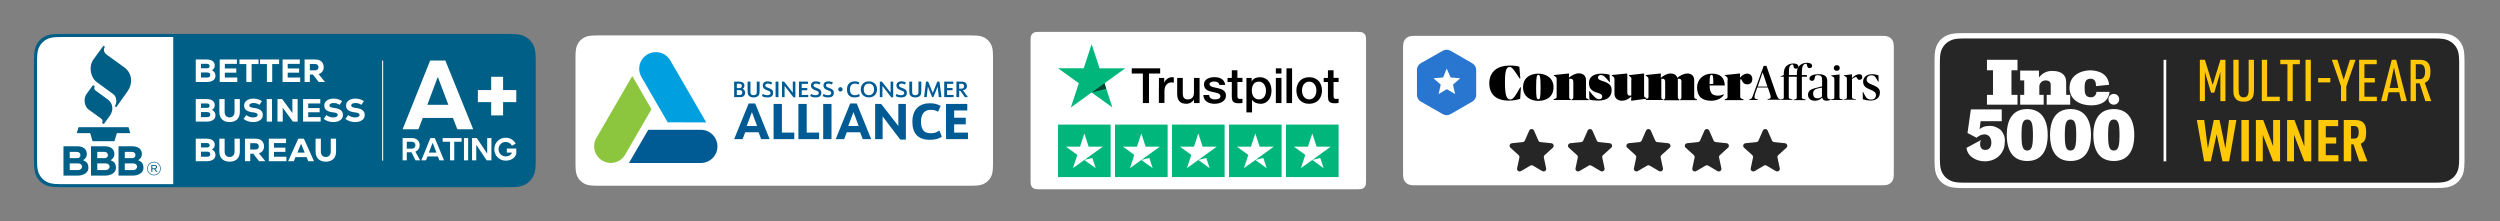 <?xml version="1.0" encoding="UTF-8"?>
<svg width="1040px" height="92px" viewBox="0 0 1040 92" version="1.1" xmlns="http://www.w3.org/2000/svg" xmlns:xlink="http://www.w3.org/1999/xlink">
    <rect x="0" y="0" width="1040" height="92" fill="#808080" stroke="none"/>
    <title>AHG_TrustLogos_Unbounce_Desktop_2024r1</title>
    <g id="AHG_TrustLogos_Unbounce_Desktop_2024r1" stroke="none" stroke-width="1" fill="none" fill-rule="evenodd">
        <g id="Better-Business-Bureau-(Color-Alt)-2024" transform="translate(14.13, 14.125)">
            <path d="M10.897,-2.93488087e-16 L197.843,-8.07388919e-15 C201.632,4.69116213e-15 203.006,0.395 204.392,1.135 C205.777,1.876 206.864,2.963 207.605,4.348 C208.345,5.734 208.74,7.108 208.74,10.897 L208.74,52.853 C208.74,56.642 208.345,58.016 207.605,59.402 C206.864,60.787 205.777,61.874 204.392,62.615 C203.006,63.355 201.632,63.75 197.843,63.75 L10.897,63.75 C7.108,63.75 5.734,63.355 4.348,62.615 C2.963,61.874 1.876,60.787 1.135,59.402 C0.395,58.016 3.63797619e-15,56.642 3.40596964e-15,52.853 L3.84620177e-15,10.897 C3.38218865e-15,7.108 0.395,5.734 1.135,4.348 C1.876,2.963 2.963,1.876 4.348,1.135 C5.734,0.395 7.108,1.7052503e-16 10.897,-2.93488087e-16 Z" id="Background" fill="#005F86"></path>
            <path d="M57.936,1.275 L57.936,62.475 L11.085,62.475 C7.675,62.475 6.438,62.12 5.192,61.453 C3.945,60.786 2.967,59.808 2.3,58.561 C1.633,57.315 1.278,56.078 1.278,52.668 L1.278,11.082 C1.278,7.672 1.633,6.435 2.3,5.189 C2.967,3.942 3.945,2.964 5.192,2.297 C6.438,1.63 7.675,1.275 11.085,1.275 L57.936,1.275 Z M18.042,46.722 L12.275,46.722 L12.275,58.938 L17.993,58.938 C20.434,58.938 23.019,57.876 22.601,55.078 C22.353,53.475 21.717,53.097 20.422,52.522 C21.4,51.95 21.999,51.111 21.999,49.961 C21.999,47.66 20.108,46.722 18.042,46.722 Z M29.493,46.722 L23.725,46.722 L23.725,58.938 L29.443,58.938 C31.881,58.938 34.469,57.876 34.051,55.078 C33.803,53.475 33.167,53.097 31.873,52.522 C32.85,51.95 33.45,51.111 33.45,49.961 C33.45,47.66 31.558,46.722 29.493,46.722 Z M40.943,46.722 L35.175,46.722 L35.175,58.938 L40.893,58.938 C43.331,58.938 45.919,57.876 45.499,55.08 C45.25,53.477 44.614,53.099 43.319,52.524 C44.298,51.952 44.901,51.113 44.901,49.961 C44.901,47.66 43.008,46.722 40.943,46.722 Z M49.917,53.175 C48.367,53.175 47.091,54.447 47.091,55.991 L47.094,56.13 C47.159,57.619 48.408,58.823 49.917,58.823 C51.469,58.823 52.745,57.552 52.745,56.007 L52.742,55.869 C52.677,54.38 51.427,53.175 49.917,53.175 Z M49.917,53.432 C51.325,53.432 52.483,54.583 52.488,55.984 L52.485,56.12 C52.425,57.473 51.289,58.566 49.917,58.566 C48.511,58.566 47.353,57.416 47.348,56.015 L47.351,55.878 C47.411,54.526 48.546,53.432 49.917,53.432 Z M50.11,54.474 L48.809,54.474 L48.814,57.361 L49.244,57.361 L49.244,56.272 L49.986,56.272 L50.821,57.361 L51.353,57.361 L50.454,56.202 C50.891,56.1 51.204,55.821 51.204,55.354 L51.201,55.26 C51.185,55.077 51.103,54.906 50.97,54.779 C50.735,54.569 50.425,54.46 50.11,54.474 Z M18.226,53.844 C20.685,53.844 20.533,56.63 18.226,56.63 L14.878,56.63 L14.878,53.844 Z M41.126,53.844 C43.583,53.844 43.433,56.63 41.126,56.63 L37.785,56.63 L37.785,53.844 Z M29.676,53.844 C32.133,53.844 31.983,56.63 29.679,56.628 L26.335,56.628 L26.335,53.844 Z M50.09,54.859 C50.503,54.859 50.753,55.053 50.753,55.356 L50.749,55.436 C50.715,55.728 50.445,55.891 50.066,55.891 L49.238,55.886 L49.238,54.859 Z M17.88,49.059 C19.752,49.059 19.819,51.665 17.997,51.665 L14.878,51.665 L14.878,49.059 Z M40.781,49.057 C42.653,49.057 42.72,51.662 40.898,51.662 L37.785,51.662 L37.796,49.057 Z M29.334,49.054 C31.205,49.054 31.272,51.66 29.45,51.66 L26.335,51.66 L26.338,49.054 Z M39.332,38.779 L18.537,38.779 L17.806,41.257 L23.382,41.257 L24.377,44.624 L33.49,44.624 L34.484,41.257 L40.062,41.257 L39.332,38.779 Z M24.56,21.289 L21.858,25.004 C20.503,26.863 20.923,30.156 22.773,31.486 L27.785,35.09 C28.644,35.709 28.711,36.328 28.304,36.974 L29.032,37.514 L31.571,34.013 C33.139,31.848 33.003,28.903 30.676,27.218 L25.619,23.547 C25.015,23.106 24.95,22.494 25.286,21.814 L24.558,21.296 Z M28.896,4.894 L24.687,10.692 C22.713,13.411 23.432,18.047 26.129,20.027 L33.047,25.088 C34.449,26.113 34.633,28.726 33.612,30.063 L34.199,30.501 L38.971,23.814 C41.114,20.811 40.99,16.372 37.624,13.938 L30.223,8.582 C29.187,7.839 28.669,6.558 29.532,5.343 L28.896,4.894 Z" id="Glyph" fill="#FFFFFF"></path>
            <path d="M144.84,11.05 L145.266,11.05 L145.266,52.7 L144.84,52.7 L144.84,11.05 Z M153.36,39.64 L164.826,11.05 L171.128,11.05 L182.716,39.64 L176.129,39.64 L174.299,34.943 L161.736,34.943 L159.947,39.64 L153.36,39.64 Z M163.647,29.47 L172.388,29.47 L168.038,17.953 L167.956,17.953 L163.647,29.47 Z M190.197,33.881 L190.197,28.368 L184.667,28.368 L184.667,23.344 L190.197,23.344 L190.197,17.83 L195.157,17.83 L195.157,23.344 L200.646,23.344 L200.646,28.368 L195.157,28.368 L195.157,33.881 L190.197,33.881 Z M160.631,52.568 L158.714,52.568 L157.036,49.206 L155.091,49.206 L155.091,52.568 L153.36,52.568 L153.36,43.302 L157.315,43.302 C158.185,43.302 158.924,43.569 159.533,44.103 C160.141,44.637 160.445,45.354 160.445,46.254 C160.445,46.898 160.283,47.454 159.959,47.922 C159.635,48.389 159.202,48.734 158.66,48.954 L160.631,52.568 Z M155.091,44.838 L155.091,47.723 L157.142,47.723 C157.604,47.723 157.977,47.591 158.261,47.326 C158.545,47.061 158.687,46.713 158.687,46.28 C158.687,45.848 158.545,45.499 158.261,45.235 C157.977,44.97 157.604,44.838 157.142,44.838 L155.091,44.838 Z M166.754,43.302 L170.589,52.568 L168.658,52.568 L168.019,50.953 L163.704,50.953 L163.065,52.568 L161.147,52.568 L164.916,43.302 L166.754,43.302 Z M177.91,43.302 L177.91,44.838 L174.834,44.838 L174.834,52.568 L173.089,52.568 L173.089,44.838 L170.013,44.838 L170.013,43.302 L177.91,43.302 Z M165.862,45.301 L165.835,45.301 L164.263,49.364 L167.446,49.364 L165.862,45.301 Z M178.879,52.568 L178.879,43.302 L180.624,43.302 L180.624,52.568 L178.879,52.568 Z M182.245,52.568 L182.245,43.302 L184.216,43.302 L188.544,49.788 L188.544,43.302 L190.302,43.302 L190.302,52.568 L188.318,52.568 L183.99,46.095 L183.99,52.568 L182.245,52.568 Z M196.704,47.657 L200.646,47.657 L200.646,49.841 C200.371,50.759 199.836,51.465 199.041,51.959 C198.247,52.453 197.312,52.7 196.238,52.7 C194.906,52.7 193.783,52.237 192.869,51.31 C191.954,50.384 191.497,49.259 191.497,47.935 C191.497,46.611 191.954,45.486 192.869,44.56 C193.783,43.633 194.906,43.17 196.238,43.17 C197.161,43.17 197.985,43.391 198.708,43.832 C199.432,44.273 199.993,44.877 200.393,45.645 L198.835,46.479 C198.577,46.002 198.224,45.625 197.776,45.347 C197.328,45.069 196.815,44.93 196.238,44.93 C195.403,44.93 194.7,45.224 194.127,45.811 C193.555,46.397 193.268,47.105 193.268,47.935 C193.268,48.764 193.555,49.473 194.127,50.059 C194.7,50.646 195.403,50.94 196.238,50.94 C197.516,50.94 198.378,50.45 198.822,49.47 L198.822,49.351 L196.704,49.351 L196.704,47.657 Z M74.014,15.086 C74.47,15.282 74.832,15.583 75.101,15.988 C75.369,16.393 75.503,16.85 75.503,17.357 C75.503,18.177 75.188,18.818 74.557,19.281 C73.927,19.744 73.057,19.975 71.949,19.975 L67.308,19.975 L67.308,10.625 L71.949,10.625 C72.959,10.625 73.755,10.848 74.336,11.293 C74.917,11.738 75.208,12.344 75.208,13.11 C75.208,13.564 75.103,13.962 74.893,14.305 C74.683,14.648 74.39,14.908 74.014,15.086 Z M69.467,12.428 L69.467,14.285 L71.989,14.285 C72.338,14.285 72.606,14.205 72.794,14.045 C72.981,13.884 73.075,13.657 73.075,13.363 C73.075,13.069 72.979,12.84 72.787,12.675 C72.595,12.511 72.329,12.428 71.989,12.428 L69.467,12.428 Z M72.096,18.132 C72.49,18.132 72.796,18.039 73.015,17.852 C73.234,17.665 73.344,17.406 73.344,17.077 C73.344,16.738 73.234,16.478 73.015,16.295 C72.796,16.113 72.49,16.022 72.096,16.022 L69.467,16.022 L69.467,18.132 L72.096,18.132 Z M79.402,18.132 L84.579,18.132 L84.579,19.975 L77.269,19.975 L77.269,10.625 L84.431,10.625 L84.431,12.455 L79.402,12.455 L79.402,14.352 L84.163,14.352 L84.163,16.115 L79.402,16.115 L79.402,18.132 Z M93.413,10.625 L93.413,12.535 L90.543,12.535 L90.543,19.975 L88.343,19.975 L88.343,12.535 L85.486,12.535 L85.486,10.625 L93.413,10.625 Z M101.979,10.625 L101.979,12.535 L99.109,12.535 L99.109,19.975 L96.909,19.975 L96.909,12.535 L94.052,12.535 L94.052,10.625 L101.979,10.625 Z M105.556,18.132 L110.733,18.132 L110.733,19.975 L103.423,19.975 L103.423,10.625 L110.585,10.625 L110.585,12.455 L105.556,12.455 L105.556,14.352 L110.317,14.352 L110.317,16.115 L105.556,16.115 L105.556,18.132 Z M116.053,16.89 L114.779,16.89 L114.779,19.975 L112.579,19.975 L112.579,10.625 L117.153,10.625 C117.833,10.625 118.427,10.756 118.937,11.019 C119.447,11.282 119.84,11.654 120.117,12.134 C120.394,12.615 120.533,13.167 120.533,13.791 C120.533,14.503 120.347,15.113 119.976,15.621 C119.605,16.128 119.08,16.489 118.4,16.703 L121.056,19.975 L118.441,19.975 L116.053,16.89 Z M118.36,13.818 C118.36,13.399 118.233,13.074 117.978,12.842 C117.723,12.611 117.363,12.495 116.898,12.495 L114.766,12.495 L114.766,15.127 L116.898,15.127 C117.372,15.127 117.734,15.013 117.985,14.786 C118.235,14.559 118.36,14.236 118.36,13.818 Z M74.014,31.561 C74.47,31.757 74.832,32.058 75.101,32.463 C75.369,32.868 75.503,33.324 75.503,33.832 C75.503,34.651 75.188,35.292 74.557,35.755 C73.927,36.219 73.057,36.45 71.949,36.45 L67.308,36.45 L67.308,27.1 L71.949,27.1 C72.959,27.1 73.755,27.322 74.336,27.767 C74.917,28.213 75.208,28.818 75.208,29.584 C75.208,30.038 75.103,30.437 74.893,30.78 C74.683,31.123 74.39,31.383 74.014,31.561 Z M69.467,28.903 L69.467,30.76 L71.989,30.76 C72.338,30.76 72.606,30.679 72.794,30.519 C72.981,30.359 73.075,30.132 73.075,29.838 C73.075,29.544 72.979,29.315 72.787,29.15 C72.595,28.985 72.329,28.903 71.989,28.903 L69.467,28.903 Z M72.096,34.607 C72.49,34.607 72.796,34.513 73.015,34.326 C73.234,34.139 73.344,33.881 73.344,33.551 C73.344,33.213 73.234,32.953 73.015,32.77 C72.796,32.587 72.49,32.496 72.096,32.496 L69.467,32.496 L69.467,34.607 L72.096,34.607 Z M81.387,36.65 C80.036,36.65 78.988,36.279 78.241,35.535 C77.495,34.791 77.121,33.752 77.121,32.416 L77.121,27.1 L79.321,27.1 L79.321,32.416 C79.321,33.128 79.502,33.689 79.864,34.099 C80.226,34.509 80.734,34.714 81.387,34.714 C82.021,34.714 82.522,34.509 82.889,34.099 C83.255,33.689 83.439,33.128 83.439,32.416 L83.439,27.1 L85.638,27.1 L85.638,32.416 C85.638,33.752 85.267,34.791 84.525,35.535 C83.783,36.279 82.737,36.65 81.387,36.65 Z M91.24,36.664 C90.471,36.664 89.731,36.548 89.02,36.316 C88.31,36.085 87.695,35.76 87.176,35.341 L88.316,33.752 C89.148,34.402 90.118,34.727 91.227,34.727 C91.781,34.727 92.222,34.633 92.548,34.446 C92.874,34.259 93.037,34.006 93.037,33.685 C93.037,33.382 92.885,33.146 92.581,32.977 C92.299,32.82 91.863,32.705 91.272,32.632 L91.133,32.616 C89.854,32.474 88.918,32.176 88.323,31.721 C87.728,31.267 87.431,30.617 87.431,29.771 C87.431,29.201 87.592,28.698 87.914,28.262 C88.236,27.825 88.687,27.487 89.269,27.247 C89.85,27.006 90.52,26.886 91.28,26.886 C91.933,26.886 92.57,26.979 93.192,27.166 C93.813,27.353 94.361,27.616 94.835,27.954 L93.802,29.491 C93.069,28.983 92.26,28.729 91.374,28.729 C90.829,28.729 90.393,28.818 90.067,28.996 C89.74,29.175 89.577,29.415 89.577,29.718 C89.577,30.012 89.718,30.239 90,30.399 C90.281,30.559 90.753,30.679 91.415,30.76 C92.684,30.902 93.632,31.216 94.258,31.701 C94.884,32.187 95.197,32.852 95.197,33.698 C95.197,34.286 95.031,34.805 94.701,35.255 C94.37,35.704 93.905,36.052 93.306,36.296 C92.707,36.541 92.018,36.664 91.24,36.664 Z M96.829,27.1 L99.028,27.1 L99.028,36.45 L96.829,36.45 L96.829,27.1 Z M107.501,27.1 L109.687,27.1 L109.687,36.45 L107.715,36.45 L103.463,30.666 L103.49,33.191 L103.49,36.45 L101.304,36.45 L101.304,27.1 L103.276,27.1 L107.527,32.91 L107.501,30.412 L107.501,27.1 Z M114.082,34.607 L119.259,34.607 L119.259,36.45 L111.949,36.45 L111.949,27.1 L119.111,27.1 L119.111,28.93 L114.082,28.93 L114.082,30.826 L118.843,30.826 L118.843,32.59 L114.082,32.59 L114.082,34.607 Z M124.579,36.664 C123.81,36.664 123.07,36.548 122.359,36.316 C121.648,36.085 121.034,35.76 120.515,35.341 L121.655,33.752 C122.487,34.402 123.457,34.727 124.566,34.727 C125.12,34.727 125.56,34.633 125.887,34.446 C126.213,34.259 126.376,34.006 126.376,33.685 C126.376,33.382 126.224,33.146 125.92,32.977 C125.638,32.82 125.201,32.705 124.611,32.632 L124.472,32.616 C123.193,32.474 122.256,32.176 121.662,31.721 C121.067,31.267 120.77,30.617 120.77,29.771 C120.77,29.201 120.931,28.698 121.253,28.262 C121.575,27.825 122.026,27.487 122.607,27.247 C123.189,27.006 123.859,26.886 124.619,26.886 C125.272,26.886 125.909,26.979 126.531,27.166 C127.152,27.353 127.7,27.616 128.174,27.954 L127.141,29.491 C126.408,28.983 125.598,28.729 124.713,28.729 C124.168,28.729 123.732,28.818 123.405,28.996 C123.079,29.175 122.916,29.415 122.916,29.718 C122.916,30.012 123.057,30.239 123.338,30.399 C123.62,30.559 124.092,30.679 124.753,30.76 C126.023,30.902 126.971,31.216 127.597,31.701 C128.223,32.187 128.536,32.852 128.536,33.698 C128.536,34.286 128.37,34.805 128.039,35.255 C127.709,35.704 127.244,36.052 126.645,36.296 C126.045,36.541 125.357,36.664 124.579,36.664 Z M133.641,36.664 C132.872,36.664 132.132,36.548 131.422,36.316 C130.711,36.085 130.096,35.76 129.577,35.341 L130.717,33.752 C131.549,34.402 132.519,34.727 133.628,34.727 C134.182,34.727 134.623,34.633 134.949,34.446 C135.275,34.259 135.439,34.006 135.439,33.685 C135.439,33.382 135.287,33.146 134.983,32.977 C134.7,32.82 134.264,32.705 133.673,32.632 L133.534,32.616 C132.255,32.474 131.319,32.176 130.724,31.721 C130.13,31.267 129.832,30.617 129.832,29.771 C129.832,29.201 129.993,28.698 130.315,28.262 C130.637,27.825 131.089,27.487 131.67,27.247 C132.251,27.006 132.922,26.886 133.682,26.886 C134.334,26.886 134.971,26.979 135.593,27.166 C136.214,27.353 136.762,27.616 137.236,27.954 L136.203,29.491 C135.47,28.983 134.661,28.729 133.775,28.729 C133.23,28.729 132.794,28.818 132.468,28.996 C132.141,29.175 131.978,29.415 131.978,29.718 C131.978,30.012 132.119,30.239 132.401,30.399 C132.682,30.559 133.154,30.679 133.816,30.76 C135.085,30.902 136.033,31.216 136.659,31.701 C137.285,32.187 137.598,32.852 137.598,33.698 C137.598,34.286 137.433,34.805 137.102,35.255 C136.771,35.704 136.306,36.052 135.707,36.296 C135.108,36.541 134.419,36.664 133.641,36.664 Z M74.014,48.036 C74.47,48.232 74.832,48.532 75.101,48.937 C75.369,49.343 75.503,49.799 75.503,50.307 C75.503,51.126 75.188,51.767 74.557,52.23 C73.927,52.693 73.057,52.925 71.949,52.925 L67.308,52.925 L67.308,43.574 L71.949,43.574 C72.959,43.574 73.755,43.797 74.336,44.242 C74.917,44.687 75.208,45.293 75.208,46.059 C75.208,46.513 75.103,46.911 74.893,47.254 C74.683,47.597 74.39,47.858 74.014,48.036 Z M69.467,45.377 L69.467,47.234 L71.989,47.234 C72.338,47.234 72.606,47.154 72.794,46.994 C72.981,46.833 73.075,46.606 73.075,46.313 C73.075,46.019 72.979,45.789 72.787,45.625 C72.595,45.46 72.329,45.377 71.989,45.377 L69.467,45.377 Z M72.096,51.081 C72.49,51.081 72.796,50.988 73.015,50.801 C73.234,50.614 73.344,50.355 73.344,50.026 C73.344,49.688 73.234,49.427 73.015,49.245 C72.796,49.062 72.49,48.971 72.096,48.971 L69.467,48.971 L69.467,51.081 L72.096,51.081 Z M81.387,53.125 C80.036,53.125 78.988,52.753 78.241,52.01 C77.495,51.266 77.121,50.226 77.121,48.891 L77.121,43.574 L79.321,43.574 L79.321,48.891 C79.321,49.603 79.502,50.164 79.864,50.574 C80.226,50.983 80.734,51.188 81.387,51.188 C82.021,51.188 82.522,50.983 82.889,50.574 C83.255,50.164 83.439,49.603 83.439,48.891 L83.439,43.574 L85.638,43.574 L85.638,48.891 C85.638,50.226 85.267,51.266 84.525,52.01 C83.783,52.753 82.737,53.125 81.387,53.125 Z M91.24,49.839 L89.966,49.839 L89.966,52.925 L87.766,52.925 L87.766,43.574 L92.34,43.574 C93.02,43.574 93.614,43.706 94.124,43.968 C94.634,44.231 95.027,44.603 95.304,45.084 C95.581,45.564 95.72,46.117 95.72,46.74 C95.72,47.452 95.534,48.062 95.163,48.57 C94.792,49.078 94.267,49.438 93.587,49.652 L96.243,52.925 L93.628,52.925 L91.24,49.839 Z M93.547,46.767 C93.547,46.348 93.42,46.023 93.165,45.792 C92.91,45.56 92.55,45.444 92.085,45.444 L89.953,45.444 L89.953,48.076 L92.085,48.076 C92.559,48.076 92.921,47.962 93.172,47.735 C93.422,47.508 93.547,47.185 93.547,46.767 Z M99.833,51.081 L105.01,51.081 L105.01,52.925 L97.701,52.925 L97.701,43.574 L104.863,43.574 L104.863,45.404 L99.833,45.404 L99.833,47.301 L104.595,47.301 L104.595,49.064 L99.833,49.064 L99.833,51.081 Z M114.113,52.925 L113.415,51.242 L108.788,51.242 L108.091,52.925 L105.744,52.925 L109.955,43.574 L112.302,43.574 L116.487,52.925 L114.113,52.925 Z M111.122,45.671 L109.579,49.358 L112.637,49.358 L111.122,45.671 Z M121.418,53.125 C120.068,53.125 119.02,52.753 118.273,52.01 C117.526,51.266 117.153,50.226 117.153,48.891 L117.153,43.574 L119.353,43.574 L119.353,48.891 C119.353,49.603 119.534,50.164 119.896,50.574 C120.258,50.983 120.765,51.188 121.418,51.188 C122.053,51.188 122.554,50.983 122.92,50.574 C123.287,50.164 123.47,49.603 123.47,48.891 L123.47,43.574 L125.67,43.574 L125.67,48.891 C125.67,50.226 125.299,51.266 124.557,52.01 C123.815,52.753 122.768,53.125 121.418,53.125 Z" id="Logotype" fill="#FFFFFF"></path>
        </g>
        <g id="Business-Consumer-Alliance-(Color)" transform="translate(239.408, 14.737)">
            <g transform="translate(0, -0)">
                <path d="M8.906,2.42465645e-15 L164.778,3.59818212e-16 C167.875,-2.09064743e-16 168.998,0.322 170.13,0.928 C171.262,1.533 172.151,2.422 172.756,3.554 C173.362,4.686 173.684,5.809 173.684,8.906 L173.684,53.62 C173.684,56.717 173.362,57.84 172.756,58.972 C172.151,60.104 171.262,60.993 170.13,61.598 C168.998,62.204 167.875,62.526 164.778,62.526 L8.906,62.526 C5.809,62.526 4.686,62.204 3.554,61.598 C2.422,60.993 1.533,60.104 0.928,58.972 C0.322,57.84 -2.40250536e-15,56.717 -5.53232006e-15,53.62 L2.39878808e-16,8.906 C-1.39376496e-16,5.809 0.322,4.686 0.928,3.554 C1.533,2.422 2.422,1.533 3.554,0.928 C4.686,0.322 5.809,2.80391175e-15 8.906,2.42465645e-15 Z" id="Background" fill="#FFFFFF"></path>
                <g id="Logo" transform="translate(5.21, 6.947)">
                    <path d="M25.068,32.312 L46.939,32.312 C50.751,32.312 53.842,35.402 53.842,39.215 C53.842,43.027 50.751,46.118 46.939,46.118 L17.016,46.118 L17.016,46.118 L25.068,32.312 Z" id="Blue" fill="#005B95"></path>
                    <path d="M33.147,29.202 L22.224,10.356 C20.311,7.054 21.446,2.832 24.761,0.926 C28.075,-0.98 32.313,0.151 34.227,3.453 L49.175,29.245 L33.147,29.202 Z" id="Light-Blue" fill="#009FE0"></path>
                    <path d="M4.842,22.328 L26.65,22.365 C30.455,22.371 33.539,25.454 33.545,29.26 L33.545,29.299 C33.551,33.11 30.467,36.204 26.656,36.21 C26.649,36.211 26.641,36.211 26.633,36.21 L-3.164,36.161 L-3.164,36.161 L4.842,22.328 Z" id="Green" fill="#8CC63F" transform="translate(15.196, 29.275) rotate(-240) translate(-15.196, -29.275)"></path>
                </g>
                <path d="M110.209,21.521 C109.69,21.521 109.292,21.912 109.292,22.416 C109.292,22.943 109.679,23.334 110.209,23.334 C110.729,23.334 111.121,22.943 111.121,22.428 C111.121,21.912 110.729,21.521 110.209,21.521 Z M66,25.683 L68.222,25.683 C69.035,25.683 69.493,25.584 69.858,25.339 C70.315,25.031 70.562,24.505 70.562,23.862 C70.562,23.382 70.425,22.992 70.142,22.666 C69.986,22.485 69.867,22.403 69.502,22.231 C70.032,21.941 70.279,21.524 70.279,20.926 C70.279,20.356 70.032,19.857 69.621,19.567 C69.282,19.341 68.688,19.214 67.92,19.214 L66,19.214 L66,25.683 Z M67.115,21.932 L67.115,20.084 L67.966,20.084 C68.377,20.084 68.661,20.138 68.816,20.238 C69.054,20.401 69.2,20.691 69.2,21.008 C69.2,21.298 69.081,21.552 68.88,21.715 C68.688,21.878 68.441,21.932 67.966,21.932 L67.115,21.932 Z M67.115,24.786 L67.115,22.73 L67.993,22.73 C68.469,22.73 68.725,22.775 68.935,22.884 C69.209,23.047 69.392,23.391 69.392,23.781 C69.392,24.089 69.264,24.406 69.081,24.551 C68.871,24.723 68.587,24.786 68.048,24.786 L67.115,24.786 Z M71.595,19.214 L71.595,22.929 C71.595,23.889 71.687,24.424 71.906,24.804 C72.29,25.448 73.049,25.792 74.091,25.792 C75.06,25.792 75.774,25.502 76.185,24.949 C76.487,24.542 76.596,24.007 76.596,22.929 L76.596,19.214 L75.408,19.214 L75.408,23.337 C75.408,23.862 75.362,24.134 75.252,24.333 C75.06,24.678 74.658,24.859 74.091,24.859 C73.579,24.859 73.204,24.705 72.994,24.424 C72.839,24.206 72.784,23.926 72.784,23.337 L72.784,19.214 L71.595,19.214 Z M77.556,25.194 C78.087,25.584 78.882,25.792 79.824,25.792 C80.647,25.792 81.296,25.611 81.68,25.276 C82.018,24.977 82.228,24.433 82.228,23.862 C82.228,22.891 81.768,22.393 80.395,21.887 L80.244,21.833 C79.623,21.606 79.458,21.534 79.257,21.38 C79.065,21.235 78.946,20.999 78.946,20.763 C78.946,20.31 79.33,20.039 79.988,20.039 C80.509,20.039 80.967,20.156 81.433,20.419 L81.817,19.585 C81.223,19.25 80.647,19.105 79.943,19.105 C78.663,19.105 77.895,19.758 77.895,20.845 C77.895,21.742 78.368,22.296 79.55,22.756 L80.257,23.021 C80.617,23.158 80.658,23.188 80.811,23.3 C81.021,23.454 81.131,23.699 81.131,23.971 C81.131,24.551 80.674,24.859 79.815,24.859 C79.065,24.859 78.407,24.669 77.959,24.315 L77.556,25.194 Z M83.234,25.683 L84.423,25.683 L84.423,19.214 L83.234,19.214 L83.234,25.683 Z M85.904,25.683 L86.983,25.683 L86.983,20.99 L90.694,25.765 L91.472,25.765 L91.472,19.214 L90.393,19.214 L90.393,23.799 L86.763,19.196 L85.904,19.196 L85.904,25.683 Z M92.953,25.683 L96.838,25.683 L96.838,24.75 L94.114,24.75 L94.114,22.802 L96.427,22.802 L96.427,21.869 L94.114,21.869 L94.114,20.147 L96.719,20.147 L96.719,19.214 L92.953,19.214 L92.953,25.683 Z M97.615,25.194 C98.146,25.584 98.941,25.792 99.883,25.792 C100.706,25.792 101.355,25.611 101.739,25.276 C102.077,24.977 102.287,24.433 102.287,23.862 C102.287,22.891 101.827,22.393 100.454,21.887 L99.981,21.713 C99.614,21.574 99.477,21.503 99.316,21.38 C99.124,21.235 99.005,20.999 99.005,20.763 C99.005,20.31 99.389,20.039 100.047,20.039 C100.569,20.039 101.026,20.156 101.492,20.419 L101.876,19.585 C101.282,19.25 100.706,19.105 100.002,19.105 C98.722,19.105 97.954,19.758 97.954,20.845 C97.954,21.742 98.427,22.296 99.61,22.756 L100.316,23.021 C100.676,23.158 100.717,23.188 100.87,23.3 C101.081,23.454 101.19,23.699 101.19,23.971 C101.19,24.551 100.733,24.859 99.874,24.859 C99.124,24.859 98.466,24.669 98.018,24.315 L97.615,25.194 Z M102.809,25.194 C103.339,25.584 104.134,25.792 105.076,25.792 C105.899,25.792 106.548,25.611 106.932,25.276 C107.27,24.977 107.48,24.433 107.48,23.862 C107.48,22.891 107.02,22.393 105.647,21.887 L105.496,21.833 C104.875,21.606 104.71,21.534 104.509,21.38 C104.317,21.235 104.198,20.999 104.198,20.763 C104.198,20.31 104.582,20.039 105.24,20.039 C105.762,20.039 106.219,20.156 106.685,20.419 L107.069,19.585 C106.475,19.25 105.899,19.105 105.195,19.105 C103.915,19.105 103.147,19.758 103.147,20.845 C103.147,21.742 103.62,22.296 104.803,22.756 L105.509,23.021 C105.869,23.158 105.91,23.188 106.063,23.3 C106.274,23.454 106.383,23.699 106.383,23.971 C106.383,24.551 105.926,24.859 105.067,24.859 C104.317,24.859 103.659,24.669 103.211,24.315 L102.809,25.194 Z M117.924,24.342 C117.449,24.705 116.946,24.859 116.233,24.859 C115.456,24.859 114.917,24.623 114.587,24.116 C114.304,23.699 114.167,23.164 114.167,22.485 C114.167,20.908 114.917,20.039 116.261,20.039 C116.846,20.039 117.321,20.165 117.705,20.419 L118.089,19.585 C117.559,19.259 116.91,19.105 116.133,19.105 C114.103,19.105 112.933,20.347 112.933,22.503 C112.933,24.632 114.048,25.792 116.105,25.792 C117.056,25.792 117.851,25.584 118.299,25.221 L117.924,24.342 Z M122.057,19.105 C120.996,19.105 120.146,19.45 119.515,20.129 C118.976,20.7 118.674,21.524 118.674,22.403 C118.674,24.46 120.009,25.792 122.066,25.792 C124.078,25.792 125.431,24.442 125.431,22.449 C125.431,20.446 124.078,19.105 122.057,19.105 Z M122.057,20.039 C123.364,20.039 124.196,20.981 124.196,22.449 C124.196,23.917 123.364,24.859 122.057,24.859 C120.722,24.859 119.908,23.926 119.908,22.422 C119.908,20.972 120.75,20.039 122.057,20.039 Z M126.592,25.683 L127.671,25.683 L127.671,20.99 L131.383,25.765 L132.16,25.765 L132.16,19.214 L131.081,19.214 L131.081,23.799 L127.451,19.196 L126.592,19.196 L126.592,25.683 Z M133.175,25.194 C133.705,25.584 134.5,25.792 135.442,25.792 C136.265,25.792 136.914,25.611 137.298,25.276 C137.636,24.977 137.846,24.433 137.846,23.862 C137.846,22.891 137.386,22.393 136.013,21.887 L135.862,21.833 C135.241,21.606 135.076,21.534 134.875,21.38 C134.683,21.235 134.564,20.999 134.564,20.763 C134.564,20.31 134.948,20.039 135.606,20.039 C136.128,20.039 136.585,20.156 137.051,20.419 L137.435,19.585 C136.841,19.25 136.265,19.105 135.561,19.105 C134.281,19.105 133.513,19.758 133.513,20.845 C133.513,21.742 133.986,22.296 135.169,22.756 L135.875,23.021 C136.235,23.158 136.276,23.188 136.429,23.3 C136.64,23.454 136.749,23.699 136.749,23.971 C136.749,24.551 136.292,24.859 135.433,24.859 C134.683,24.859 134.025,24.669 133.577,24.315 L133.175,25.194 Z M138.852,19.214 L138.852,22.929 C138.852,23.889 138.944,24.424 139.163,24.804 C139.547,25.448 140.306,25.792 141.348,25.792 C142.317,25.792 143.03,25.502 143.442,24.949 C143.743,24.542 143.853,24.007 143.853,22.929 L143.853,19.214 L142.665,19.214 L142.665,23.337 C142.665,23.862 142.619,24.134 142.509,24.333 C142.317,24.678 141.915,24.859 141.348,24.859 C140.836,24.859 140.461,24.705 140.251,24.424 C140.096,24.206 140.041,23.926 140.041,23.337 L140.041,19.214 L138.852,19.214 Z M145.005,25.683 L146.084,25.683 L146.587,21.28 L148.351,25.665 L148.891,25.665 L150.655,21.28 L151.158,25.683 L152.237,25.683 L151.423,19.214 L150.518,19.214 L148.626,23.907 L146.724,19.214 L145.819,19.214 L145.005,25.683 Z M153.389,25.683 L157.275,25.683 L157.275,24.75 L154.55,24.75 L154.55,22.802 L156.863,22.802 L156.863,21.869 L154.55,21.869 L154.55,20.147 L157.156,20.147 L157.156,19.214 L153.389,19.214 L153.389,25.683 Z M159.606,23.01 L160.063,23.01 L161.992,25.683 L163.263,25.683 L161.16,22.829 C161.48,22.766 161.873,22.612 162.166,22.44 C162.596,22.168 162.843,21.669 162.843,21.081 C162.843,20.464 162.605,19.939 162.175,19.631 C161.782,19.341 161.243,19.214 160.392,19.214 L158.463,19.214 L158.463,25.683 L159.606,25.683 L159.606,23.01 Z M159.606,22.159 L159.606,20.111 L160.401,20.111 C160.859,20.111 161.105,20.165 161.288,20.301 C161.517,20.464 161.672,20.8 161.672,21.126 C161.672,21.407 161.535,21.733 161.343,21.905 C161.151,22.086 160.877,22.159 160.347,22.159 L159.606,22.159 Z M76.16,40.279 L77.239,43.154 L80.762,43.154 L74.755,28.306 L72.027,28.306 L66,43.154 L69.522,43.154 L70.602,40.279 L76.16,40.279 Z M75.549,37.691 L71.212,37.691 L73.391,31.9 L75.549,37.691 Z M82.405,43.154 L91.018,43.154 L91.018,40.423 L85.866,40.423 L85.866,28.491 L82.405,28.491 L82.405,43.154 Z M92.722,43.154 L101.335,43.154 L101.335,40.423 L96.183,40.423 L96.183,28.491 L92.722,28.491 L92.722,43.154 Z M103.039,43.154 L106.5,43.154 L106.5,28.491 L103.039,28.491 L103.039,43.154 Z M118.406,40.279 L119.485,43.154 L123.007,43.154 L117.001,28.306 L114.272,28.306 L108.245,43.154 L111.768,43.154 L112.847,40.279 L118.406,40.279 Z M117.795,37.691 L113.458,37.691 L115.636,31.9 L117.795,37.691 Z M124.65,43.154 L127.766,43.154 L127.766,33.687 L135.096,43.339 L137.437,43.339 L137.437,28.491 L134.301,28.491 L134.301,37.671 L127.155,28.491 L124.65,28.491 L124.65,43.154 Z M151.358,39.519 C150.299,40.361 149.302,40.69 147.754,40.69 C146.125,40.69 145.107,40.217 144.476,39.17 C143.967,38.328 143.723,37.26 143.723,35.905 C143.723,32.68 145.128,30.955 147.795,30.955 C149.037,30.955 150.035,31.222 150.829,31.777 L151.908,29.312 C150.605,28.573 149.22,28.224 147.428,28.224 C142.766,28.224 140.139,30.996 140.139,35.966 C140.139,40.854 142.603,43.421 147.347,43.421 C149.607,43.421 151.399,42.949 152.396,42.086 L151.358,39.519 Z M154.141,43.154 L163.263,43.154 L163.263,40.423 L157.521,40.423 L157.521,36.972 L162.347,36.972 L162.347,34.241 L157.521,34.241 L157.521,31.222 L162.978,31.222 L162.978,28.491 L154.141,28.491 L154.141,43.154 Z" id="Logotype" fill="#005B95" fill-rule="nonzero"></path>
            </g>
        </g>
        <g id="Trustpilot-(Color-Alt)" transform="translate(428.724, 13.269)">
            <path d="M3.253,-8.76083842e-17 L136.3,1.31412576e-16 C137.431,-7.63544913e-17 137.841,0.118 138.254,0.339 C138.668,0.56 138.992,0.885 139.213,1.298 C139.434,1.712 139.552,2.122 139.552,3.253 L139.552,62.21 C139.552,63.341 139.434,63.751 139.213,64.165 C138.992,64.578 138.668,64.903 138.254,65.124 C137.841,65.345 137.431,65.463 136.3,65.463 L3.253,65.463 C2.122,65.463 1.712,65.345 1.298,65.124 C0.885,64.903 0.56,64.578 0.339,64.165 C0.118,63.751 8.2638564e-15,63.341 5.11167241e-15,62.21 L3.14316919e-16,3.253 C-1.82627182e-16,2.122 0.118,1.712 0.339,1.298 C0.56,0.885 0.885,0.56 1.298,0.339 C1.712,0.118 2.122,5.09029942e-17 3.253,-8.76083842e-17 Z" id="Background" fill="#FFFFFF"></path>
            <path d="M33.302,38.567 L33.302,60.388 L11.418,60.388 L11.418,38.567 L33.302,38.567 Z M25.688,52.433 L22.36,53.274 L27.079,56.706 L25.688,52.433 Z M22.36,42.249 L20.559,47.75 L14.701,47.75 L19.442,51.16 L17.641,56.66 L22.383,53.251 L25.301,51.16 L30.02,47.75 L24.161,47.75 L22.36,42.249 Z M57.01,38.567 L57.01,60.388 L35.126,60.388 L35.126,38.567 L57.01,38.567 Z M49.396,52.433 L46.068,53.274 L50.787,56.706 L49.396,52.433 Z M46.068,42.249 L44.267,47.75 L38.409,47.75 L43.15,51.16 L41.349,56.66 L46.091,53.251 L49.009,51.16 L53.728,47.75 L47.869,47.75 L46.068,42.249 Z M80.718,38.567 L80.718,60.388 L58.834,60.388 L58.834,38.567 L80.718,38.567 Z M73.104,52.433 L69.776,53.274 L74.495,56.706 L73.104,52.433 Z M69.776,42.249 L67.975,47.75 L62.117,47.75 L66.858,51.16 L65.057,56.66 L69.799,53.251 L72.717,51.16 L77.436,47.75 L71.577,47.75 L69.776,42.249 Z M104.426,38.567 L104.426,60.388 L82.542,60.388 L82.542,38.567 L104.426,38.567 Z M96.812,52.433 L93.484,53.274 L98.203,56.706 L96.812,52.433 Z M93.484,42.249 L91.683,47.75 L85.825,47.75 L90.566,51.16 L88.765,56.66 L93.507,53.251 L96.425,51.16 L101.144,47.75 L95.285,47.75 L93.484,42.249 Z M128.134,38.567 L128.134,60.388 L106.25,60.388 L106.25,38.567 L128.134,38.567 Z M120.52,52.433 L117.192,53.274 L121.911,56.706 L120.52,52.433 Z M117.192,42.249 L115.391,47.75 L109.533,47.75 L114.274,51.16 L112.473,56.66 L117.215,53.251 L120.133,51.16 L124.852,47.75 L118.993,47.75 L117.192,42.249 Z" id="5-Stars" fill="#00B67A" fill-rule="nonzero"></path>
            <g id="Logo---Trustpilot" transform="translate(11.418, 5.075)" fill-rule="nonzero">
                <path d="M30.677,10.071 L42.485,10.071 L42.485,12.251 L37.836,12.251 L37.836,24.54 L35.287,24.54 L35.287,12.251 L30.658,12.251 L30.677,10.071 Z M41.979,14.064 L44.158,14.064 L44.158,16.09 L44.197,16.09 C44.274,15.801 44.411,15.53 44.605,15.26 C44.8,14.99 45.033,14.74 45.325,14.527 C45.597,14.296 45.908,14.122 46.259,13.987 C46.589,13.852 46.939,13.775 47.29,13.775 C47.562,13.775 47.756,13.794 47.854,13.794 C47.951,13.813 48.068,13.833 48.165,13.833 L48.165,16.051 C48.009,16.013 47.834,15.994 47.659,15.974 C47.484,15.955 47.329,15.936 47.153,15.936 C46.764,15.936 46.395,16.013 46.045,16.167 C45.694,16.321 45.403,16.553 45.13,16.842 C44.877,17.151 44.663,17.518 44.508,17.961 C44.352,18.405 44.274,18.926 44.274,19.505 L44.274,24.482 L41.94,24.482 L41.979,14.064 Z M58.864,24.54 L56.569,24.54 L56.569,23.074 L56.53,23.074 C56.238,23.614 55.81,24.019 55.246,24.347 C54.682,24.675 54.098,24.829 53.514,24.829 C52.133,24.829 51.122,24.502 50.499,23.807 C49.877,23.132 49.566,22.09 49.566,20.72 L49.566,14.064 L51.9,14.064 L51.9,20.489 C51.9,21.415 52.075,22.071 52.445,22.437 C52.795,22.823 53.3,23.016 53.942,23.016 C54.429,23.016 54.837,22.939 55.168,22.784 C55.499,22.63 55.771,22.437 55.966,22.186 C56.18,21.936 56.316,21.627 56.413,21.28 C56.51,20.932 56.549,20.547 56.549,20.141 L56.549,14.064 L58.883,14.064 L58.883,24.54 L58.864,24.54 Z M62.832,21.183 C62.91,21.858 63.163,22.321 63.61,22.611 C64.058,22.881 64.603,23.016 65.225,23.016 C65.439,23.016 65.692,22.997 65.964,22.958 C66.237,22.92 66.509,22.862 66.742,22.765 C66.995,22.669 67.19,22.534 67.345,22.341 C67.501,22.148 67.579,21.916 67.559,21.627 C67.54,21.338 67.443,21.087 67.229,20.894 C67.015,20.701 66.762,20.566 66.451,20.431 C66.139,20.315 65.77,20.219 65.361,20.141 C64.953,20.064 64.544,19.968 64.116,19.871 C63.688,19.775 63.26,19.659 62.852,19.524 C62.443,19.389 62.093,19.215 61.762,18.965 C61.451,18.733 61.179,18.444 61.004,18.077 C60.809,17.711 60.712,17.286 60.712,16.746 C60.712,16.167 60.848,15.704 61.14,15.318 C61.412,14.932 61.782,14.624 62.21,14.392 C62.638,14.161 63.124,13.987 63.649,13.891 C64.175,13.794 64.68,13.756 65.147,13.756 C65.692,13.756 66.217,13.813 66.703,13.929 C67.19,14.045 67.657,14.219 68.046,14.489 C68.454,14.74 68.785,15.087 69.038,15.492 C69.31,15.897 69.466,16.399 69.544,16.977 L67.112,16.977 C66.995,16.418 66.742,16.051 66.353,15.858 C65.945,15.666 65.497,15.569 64.972,15.569 C64.817,15.569 64.603,15.588 64.389,15.608 C64.155,15.646 63.961,15.685 63.747,15.762 C63.552,15.839 63.377,15.955 63.241,16.09 C63.105,16.225 63.027,16.418 63.027,16.649 C63.027,16.939 63.124,17.151 63.319,17.325 C63.513,17.498 63.766,17.633 64.097,17.768 C64.408,17.884 64.778,17.981 65.186,18.058 C65.595,18.135 66.023,18.231 66.451,18.328 C66.879,18.424 67.287,18.54 67.696,18.675 C68.104,18.81 68.474,18.984 68.785,19.235 C69.096,19.466 69.368,19.756 69.563,20.103 C69.758,20.45 69.855,20.894 69.855,21.395 C69.855,22.013 69.719,22.534 69.427,22.977 C69.135,23.402 68.765,23.768 68.318,24.039 C67.871,24.309 67.345,24.502 66.801,24.637 C66.237,24.752 65.692,24.829 65.147,24.829 C64.486,24.829 63.863,24.752 63.299,24.598 C62.735,24.444 62.229,24.212 61.821,23.923 C61.412,23.614 61.082,23.248 60.848,22.784 C60.615,22.341 60.479,21.801 60.459,21.164 L62.813,21.164 L62.813,21.183 L62.832,21.183 Z M70.516,14.064 L72.286,14.064 L72.286,10.9 L74.621,10.9 L74.621,14.045 L76.722,14.045 L76.722,15.762 L74.621,15.762 L74.621,21.357 C74.621,21.608 74.64,21.801 74.66,21.993 C74.679,22.167 74.737,22.321 74.796,22.437 C74.874,22.553 74.99,22.649 75.126,22.707 C75.282,22.765 75.477,22.804 75.749,22.804 C75.905,22.804 76.08,22.804 76.235,22.784 C76.391,22.765 76.566,22.746 76.722,22.707 L76.722,24.502 C76.469,24.54 76.216,24.559 75.963,24.579 C75.71,24.617 75.477,24.617 75.204,24.617 C74.582,24.617 74.095,24.559 73.726,24.444 C73.356,24.328 73.064,24.154 72.85,23.942 C72.637,23.711 72.5,23.44 72.423,23.112 C72.345,22.784 72.306,22.379 72.286,21.955 L72.286,15.781 L70.516,15.781 L70.516,14.026 L70.516,14.064 Z M78.356,14.064 L80.554,14.064 L80.554,15.492 L80.593,15.492 C80.923,14.875 81.371,14.45 81.954,14.18 C82.538,13.91 83.16,13.775 83.861,13.775 C84.697,13.775 85.417,13.91 86.039,14.219 C86.662,14.508 87.168,14.894 87.576,15.415 C87.985,15.916 88.296,16.514 88.49,17.19 C88.685,17.865 88.802,18.598 88.802,19.35 C88.802,20.064 88.704,20.739 88.529,21.395 C88.335,22.051 88.063,22.649 87.693,23.151 C87.323,23.653 86.856,24.058 86.273,24.366 C85.689,24.675 85.028,24.829 84.25,24.829 C83.919,24.829 83.569,24.791 83.238,24.733 C82.908,24.675 82.577,24.579 82.266,24.444 C81.954,24.309 81.663,24.135 81.41,23.923 C81.137,23.711 80.923,23.46 80.748,23.19 L80.709,23.19 L80.709,28.418 L78.375,28.418 L78.375,14.064 L78.356,14.064 Z M86.506,19.312 C86.506,18.849 86.448,18.386 86.312,17.942 C86.195,17.498 86.001,17.112 85.748,16.765 C85.495,16.418 85.184,16.148 84.833,15.936 C84.464,15.723 84.036,15.627 83.569,15.627 C82.596,15.627 81.857,15.955 81.351,16.63 C80.865,17.305 80.612,18.212 80.612,19.331 C80.612,19.871 80.67,20.354 80.807,20.797 C80.943,21.241 81.118,21.627 81.39,21.955 C81.643,22.283 81.954,22.534 82.324,22.727 C82.694,22.92 83.102,23.016 83.588,23.016 C84.133,23.016 84.561,22.9 84.931,22.688 C85.3,22.476 85.592,22.186 85.845,21.858 C86.078,21.511 86.253,21.125 86.351,20.682 C86.448,20.219 86.506,19.775 86.506,19.312 L86.506,19.312 Z M90.611,10.071 L92.945,10.071 L92.945,12.251 L90.611,12.251 L90.611,10.071 Z M90.611,14.064 L92.945,14.064 L92.945,24.54 L90.611,24.54 L90.611,14.064 Z M95.027,10.071 L97.361,10.071 L97.361,24.54 L95.027,24.54 L95.027,10.071 Z M104.481,24.829 C103.644,24.829 102.886,24.694 102.224,24.405 C101.563,24.116 101.018,23.749 100.551,23.267 C100.104,22.784 99.754,22.186 99.52,21.511 C99.287,20.836 99.151,20.084 99.151,19.293 C99.151,18.502 99.267,17.768 99.52,17.093 C99.754,16.418 100.104,15.839 100.551,15.338 C100.999,14.855 101.563,14.469 102.224,14.199 C102.886,13.929 103.644,13.775 104.481,13.775 C105.317,13.775 106.076,13.91 106.737,14.199 C107.399,14.469 107.943,14.855 108.41,15.338 C108.858,15.82 109.208,16.418 109.441,17.093 C109.675,17.768 109.811,18.502 109.811,19.293 C109.811,20.103 109.694,20.836 109.441,21.511 C109.188,22.186 108.858,22.765 108.41,23.267 C107.963,23.749 107.399,24.135 106.737,24.405 C106.076,24.675 105.337,24.829 104.481,24.829 Z M104.481,22.997 C104.986,22.997 105.453,22.881 105.823,22.669 C106.212,22.457 106.504,22.167 106.757,21.82 C107.01,21.473 107.185,21.067 107.301,20.643 C107.418,20.199 107.476,19.756 107.476,19.293 C107.476,18.849 107.418,18.405 107.301,17.961 C107.185,17.518 107.01,17.132 106.757,16.785 C106.504,16.437 106.192,16.167 105.823,15.955 C105.434,15.743 104.986,15.627 104.481,15.627 C103.975,15.627 103.508,15.743 103.138,15.955 C102.749,16.167 102.458,16.457 102.205,16.785 C101.952,17.132 101.777,17.518 101.66,17.961 C101.543,18.405 101.485,18.849 101.485,19.293 C101.485,19.756 101.543,20.199 101.66,20.643 C101.777,21.087 101.952,21.473 102.205,21.82 C102.458,22.167 102.769,22.457 103.138,22.669 C103.527,22.9 103.975,22.997 104.481,22.997 Z M110.511,14.064 L112.281,14.064 L112.281,10.9 L114.616,10.9 L114.616,14.045 L116.716,14.045 L116.716,15.762 L114.616,15.762 L114.616,21.357 C114.616,21.608 114.635,21.801 114.654,21.993 C114.674,22.167 114.732,22.321 114.791,22.437 C114.868,22.553 114.985,22.649 115.121,22.707 C115.277,22.765 115.471,22.804 115.744,22.804 C115.899,22.804 116.074,22.804 116.23,22.784 C116.386,22.765 116.561,22.746 116.716,22.707 L116.716,24.502 C116.464,24.54 116.211,24.559 115.958,24.579 C115.705,24.617 115.471,24.617 115.199,24.617 C114.577,24.617 114.09,24.559 113.721,24.444 C113.351,24.328 113.059,24.154 112.845,23.942 C112.631,23.711 112.495,23.44 112.417,23.112 C112.34,22.784 112.301,22.379 112.281,21.955 L112.281,15.781 L110.511,15.781 L110.511,14.026 L110.511,14.064 Z" id="Logotype" fill="#000000"></path>
                <g id="Logo">
                    <polygon id="Path" fill="#00B67A" points="27.954 10.071 17.274 10.071 13.987 0 10.68 10.071 0 10.051 8.637 16.283 5.33 26.354 13.967 20.122 22.604 26.354 19.317 16.283"></polygon>
                    <polygon id="Path" fill="#05442E" points="20.056 18.559 19.317 16.283 13.987 20.122"></polygon>
                </g>
            </g>
        </g>
        <g id="Inc-5000---Multi-Year-Winner-(Color)" transform="translate(804.77, 13.778)">
            <path d="M12.503,1.111 L207.958,1.111 C211.92,1.111 213.357,1.524 214.806,2.298 C216.254,3.073 217.391,4.21 218.166,5.658 C218.94,7.107 219.353,8.544 219.353,12.506 L219.353,51.938 C219.353,55.901 218.94,57.337 218.166,58.786 C217.391,60.235 216.254,61.371 214.806,62.146 C213.357,62.921 211.92,63.333 207.958,63.333 L12.503,63.333 C8.541,63.333 7.104,62.921 5.655,62.146 C4.207,61.371 3.07,60.235 2.295,58.786 C1.52,57.337 1.108,55.901 1.108,51.938 L1.108,12.506 C1.108,8.544 1.52,7.107 2.295,5.658 C3.07,4.21 4.207,3.073 5.655,2.298 C7.104,1.524 8.541,1.111 12.503,1.111 Z" id="Background-Fill" fill="#262626"></path>
            <path d="M11.593,0 L208.867,0 L209.368,0.002 C212.942,0.035 214.36,0.427 215.74,1.138 L215.834,1.187 C217.238,1.925 218.354,2.991 219.138,4.343 L219.253,4.547 C220.041,5.996 220.461,7.433 220.461,11.395 L220.461,53.049 L220.459,53.542 C220.425,57.054 220.026,58.448 219.303,59.805 L219.253,59.897 C218.502,61.277 217.417,62.374 216.043,63.144 L215.834,63.257 C214.361,64.032 212.899,64.444 208.867,64.444 L11.593,64.444 L11.093,64.442 C7.519,64.409 6.101,64.017 4.721,63.306 L4.627,63.257 C3.223,62.519 2.107,61.453 1.323,60.102 L1.208,59.897 C0.42,58.449 0,57.012 0,53.049 L0,11.395 C0,7.517 0.402,6.058 1.158,4.64 L1.208,4.547 C1.959,3.168 3.043,2.071 4.418,1.3 L4.627,1.187 C6.1,0.413 7.562,0 11.593,0 Z M208.098,2.222 L12.363,2.222 L11.885,2.225 C8.716,2.256 7.495,2.615 6.265,3.261 C4.975,3.939 3.963,4.934 3.273,6.201 L3.179,6.378 C2.55,7.59 2.216,8.887 2.216,12.193 L2.216,52.252 C2.216,55.719 2.583,56.976 3.273,58.243 C3.963,59.511 4.975,60.506 6.265,61.183 L6.445,61.276 C7.679,61.894 8.999,62.222 12.363,62.222 L208.098,62.222 L208.575,62.22 C211.745,62.188 212.966,61.83 214.196,61.183 C215.486,60.506 216.498,59.511 217.188,58.243 L217.282,58.066 C217.911,56.854 218.245,55.557 218.245,52.252 L218.245,12.193 L218.243,11.723 C218.21,8.609 217.846,7.41 217.188,6.201 C216.498,4.934 215.486,3.939 214.196,3.261 L214.015,3.169 C212.782,2.55 211.462,2.222 208.098,2.222 Z" id="Outline" fill="#FFFFFF"></path>
            <path d="M110.367,28.298 L112.473,28.298 L112.473,16.142 L115.01,24.76 L116.374,24.76 L118.91,16.142 L118.91,28.298 L121.016,28.298 L121.016,11.111 L118.934,11.111 L115.704,21.534 L112.449,11.111 L110.367,11.111 L110.367,28.298 Z M124.308,11.111 L124.308,23.388 C124.308,25.169 124.451,25.988 124.882,26.734 C125.6,27.961 126.749,28.515 128.591,28.515 C130.314,28.515 131.391,28.058 132.157,26.975 C132.707,26.18 132.875,25.314 132.875,23.388 L132.875,11.111 L130.673,11.111 L130.673,23.388 C130.673,24.471 130.602,25.073 130.434,25.506 C130.099,26.373 129.572,26.71 128.52,26.71 C127.682,26.71 127.155,26.397 126.82,25.675 C126.581,25.193 126.509,24.591 126.509,23.388 L126.509,11.111 L124.308,11.111 Z M136.142,28.298 L143.609,28.298 L143.609,26.469 L138.344,26.469 L138.344,11.111 L136.142,11.111 L136.142,28.298 Z M146.804,28.298 L149.006,28.298 L149.006,12.941 L151.974,12.941 L151.974,11.111 L143.837,11.111 L143.837,12.941 L146.804,12.941 L146.804,28.298 Z M154.331,28.298 L156.533,28.298 L156.533,11.111 L154.331,11.111 L154.331,28.298 Z M159.585,20.499 L164.635,20.499 L164.635,18.67 L159.585,18.67 L159.585,20.499 Z M169.098,28.298 L171.3,28.298 L171.3,22.112 L175.129,11.111 L172.808,11.111 L170.199,19.392 L167.591,11.111 L165.293,11.111 L169.098,22.112 L169.098,28.298 Z M176.626,28.298 L183.996,28.298 L183.996,26.469 L178.827,26.469 L178.827,20.523 L183.159,20.523 L183.159,18.694 L178.827,18.694 L178.827,12.941 L183.948,12.941 L183.948,11.111 L176.626,11.111 L176.626,28.298 Z M193.318,24.591 L194.108,28.298 L196.477,28.298 L192.05,11.111 L190.207,11.111 L185.756,28.298 L188.125,28.298 L188.915,24.591 L193.318,24.591 Z M192.935,22.81 L189.322,22.81 L191.117,14.216 L192.935,22.81 Z M200.247,20.884 L201.803,20.884 L204.196,28.298 L206.613,28.298 L203.932,20.668 C205.632,19.994 206.278,18.718 206.278,15.95 C206.278,14.289 205.967,13.133 205.273,12.339 C204.507,11.448 203.502,11.111 201.659,11.111 L198.045,11.111 L198.045,28.298 L200.247,28.298 L200.247,20.884 Z M200.199,19.151 L200.199,12.917 L201.587,12.917 C202.544,12.917 203.023,13.085 203.43,13.566 C203.837,14.048 204.076,14.963 204.076,16.094 C204.076,17.057 203.885,17.875 203.502,18.381 C203.095,18.959 202.592,19.151 201.515,19.151 L200.199,19.151 Z M112.138,53.333 L114.914,53.333 L117.355,42.02 L119.772,53.333 L122.548,53.333 L125.563,36.146 L122.5,36.146 L120.992,47.965 L118.551,36.146 L116.158,36.146 L113.693,47.965 L112.186,36.146 L109.123,36.146 L112.138,53.333 Z M127.658,53.333 L130.745,53.333 L130.745,36.146 L127.658,36.146 L127.658,53.333 Z M133.677,53.333 L136.549,53.333 L136.549,42.236 L140.833,53.333 L143.729,53.333 L143.729,36.146 L140.857,36.146 L140.857,47.099 L136.741,36.146 L133.677,36.146 L133.677,53.333 Z M146.661,53.333 L149.533,53.333 L149.533,42.236 L153.816,53.333 L156.712,53.333 L156.712,36.146 L153.84,36.146 L153.84,47.099 L149.724,36.146 L146.661,36.146 L146.661,53.333 Z M159.668,53.333 L168.02,53.333 L168.02,50.782 L162.755,50.782 L162.755,45.943 L167.087,45.943 L167.087,43.392 L162.755,43.392 L162.755,38.698 L167.9,38.698 L167.9,36.146 L159.668,36.146 L159.668,53.333 Z M173.322,46.256 L174.279,46.256 L176.672,53.333 L180.07,53.333 L177.27,46.015 C178.993,45.245 179.544,44.09 179.544,41.129 C179.544,39.275 179.209,38.12 178.419,37.301 C177.629,36.459 176.6,36.146 174.566,36.146 L170.234,36.146 L170.234,53.333 L173.322,53.333 L173.322,46.256 Z M173.226,43.873 L173.226,38.625 L174.422,38.625 C175.93,38.625 176.457,39.323 176.457,41.321 C176.457,42.164 176.289,42.886 175.954,43.295 C175.643,43.729 175.236,43.873 174.351,43.873 L173.226,43.873 Z" id="Multi-Year-Winner" fill="#FFC808" fill-rule="nonzero"></path>
            <rect id="Seperator" fill="#FFFFFF" x="95.275" y="11.111" width="1.108" height="42.222"></rect>
            <path d="M21.809,29.767 L21.809,25.7 L24.322,25.7 L24.322,15.46 L21.809,15.46 L21.809,11.111 L34.512,11.111 L34.512,15.46 L31.999,15.46 L31.999,25.7 L34.512,25.7 L34.512,29.767 L21.809,29.767 Z M65.081,15.46 C64.942,15.6 72.061,15.179 72.619,21.491 L67.175,22.052 C67.175,20.509 66.756,18.966 64.942,18.966 C62.817,18.966 62.483,20.541 62.436,22.179 L62.429,22.754 C62.429,24.718 62.569,26.681 64.942,26.681 C66.058,26.822 67.175,25.98 67.315,24.718 L67.315,24.437 L72.759,24.437 L72.759,24.858 C71.921,29.347 67.873,30.048 65.081,30.048 C60.716,30.048 56.351,27.904 56.155,23.094 L56.148,22.754 C56.148,17.704 60.615,15.46 65.081,15.46 Z M43.445,15.6 L43.445,18.405 L43.864,17.984 C45.12,16.441 47.214,15.6 49.168,15.74 C52.239,15.74 54.752,17.003 54.752,20.369 L54.752,25.7 L56.427,25.7 L56.427,29.767 L46.656,29.767 L46.656,25.7 L48.331,25.7 L48.331,21.491 C48.331,20.229 47.493,19.668 46.237,19.668 C44.841,19.668 43.724,20.65 43.585,22.052 L43.585,25.7 L45.399,25.7 L45.399,29.767 L35.628,29.767 L35.628,25.7 L37.303,25.7 L37.303,19.668 L35.628,19.668 L35.628,15.6 L43.445,15.6 Z M74.573,25.279 C75.83,25.279 76.807,26.261 76.807,27.523 C76.807,28.786 75.83,29.767 74.573,29.767 C73.317,29.767 72.34,28.786 72.34,27.523 C72.34,26.331 73.212,25.389 74.367,25.288 L74.573,25.279 Z M38.56,31.591 C43.864,31.591 47.074,35.238 47.074,42.392 C47.074,49.546 44.004,53.193 38.56,53.193 C33.116,53.193 30.045,49.546 30.045,42.392 C30.045,35.238 33.116,31.591 38.56,31.591 Z M38.56,35.939 C36.666,35.939 36.214,37.782 36.188,41.979 L36.188,42.805 L36.199,43.588 C36.279,47.232 36.789,48.845 38.56,48.845 C40.514,48.845 40.933,46.881 40.933,42.392 L40.927,41.58 C40.874,37.665 40.392,35.939 38.56,35.939 Z M56.566,31.591 C61.871,31.591 65.081,35.238 65.081,42.392 C65.081,49.546 62.01,53.193 56.566,53.193 C51.123,53.193 48.052,49.546 48.052,42.392 C48.052,35.238 51.123,31.591 56.566,31.591 Z M56.566,35.939 C54.673,35.939 54.221,37.782 54.195,41.979 L54.195,42.805 L54.205,43.588 C54.285,47.232 54.795,48.845 56.566,48.845 C58.521,48.845 58.939,46.881 58.939,42.392 L58.934,41.58 C58.881,37.665 58.399,35.939 56.566,35.939 Z M74.573,31.591 C79.878,31.591 83.088,35.238 83.088,42.392 C83.088,49.546 80.017,53.193 74.573,53.193 C69.129,53.193 66.058,49.546 66.058,42.392 C66.058,35.238 69.129,31.591 74.573,31.591 Z M74.573,35.939 C72.68,35.939 72.228,37.782 72.202,41.979 L72.2,42.392 C72.2,46.881 72.619,48.845 74.573,48.845 C76.528,48.845 76.946,46.881 76.946,42.392 L76.945,41.979 C76.919,37.782 76.467,35.939 74.573,35.939 Z M27.532,40.288 C26.136,39.166 24.461,38.464 22.647,38.605 C21.251,38.605 19.715,39.025 18.738,40.007 L19.157,36.641 L27.951,36.641 L27.951,31.731 L15.109,31.731 L13.713,41.55 L17.482,43.514 C18.459,42.673 19.576,42.111 20.832,42.111 C21.53,42.111 22.088,42.392 22.647,42.813 C23.344,43.514 23.624,44.496 23.624,45.478 L23.618,45.894 C23.608,46.164 23.577,46.413 23.484,46.6 C23.344,47.863 22.228,48.704 20.971,48.564 C18.678,48.564 18.732,45.811 19.242,44.614 L19.296,44.496 L13.294,47.722 C13.713,51.51 17.621,53.333 20.832,53.333 C23.065,53.333 25.159,52.632 26.695,51.229 C27.253,50.668 27.811,50.107 28.23,49.265 C28.928,48.143 29.207,46.74 29.207,45.478 C29.486,43.514 28.788,41.691 27.532,40.288 Z" id="Inc5000" fill="#FFFFFF" fill-rule="nonzero"></path>
        </g>
        <g id="Consumer-Affairs-(Color-Alt)-2024" transform="translate(583.676, 14.919)">
            <g id="Consumer-Affairs-Revised" transform="translate(0, -0)">
                <path d="M4.919,-1.46475883e-15 L199.229,-2.79717316e-17 C200.94,1.62523816e-17 201.56,0.178 202.185,0.513 C202.81,0.847 203.301,1.338 203.636,1.963 C203.97,2.588 204.148,3.209 204.148,4.919 L204.148,57.244 C204.148,58.954 203.97,59.574 203.636,60.2 C203.301,60.825 202.81,61.316 202.185,61.65 C201.56,61.985 200.94,62.163 199.229,62.163 L4.919,62.163 C3.209,62.163 2.588,61.985 1.963,61.65 C1.338,61.316 0.847,60.825 0.513,60.2 C0.178,59.574 8.9202748e-15,58.954 8.8155386e-15,57.244 L-9.42173327e-17,4.919 C5.47429835e-17,3.209 0.178,2.588 0.513,1.963 C0.847,1.338 1.338,0.847 1.963,0.513 C2.588,0.178 3.209,-1.25528643e-15 4.919,-1.46475883e-15 Z" id="Background" fill="#FFFFFF"></path>
                <path d="M150.112,53.987 L146.243,56.256 C145.726,56.559 145.059,56.392 144.752,55.882 C144.612,55.651 144.566,55.377 144.622,55.114 L145.579,50.617 C145.657,50.246 145.532,49.862 145.25,49.606 L141.838,46.517 C141.396,46.116 141.366,45.437 141.773,45.001 C141.952,44.808 142.197,44.687 142.46,44.659 L146.969,44.191 C147.359,44.15 147.698,43.905 147.853,43.549 L149.67,39.404 C149.908,38.86 150.548,38.609 151.1,38.844 C151.354,38.952 151.557,39.153 151.667,39.404 L153.483,43.549 C153.639,43.905 153.977,44.15 154.368,44.191 L158.876,44.659 C159.474,44.721 159.907,45.249 159.844,45.839 C159.817,46.099 159.693,46.34 159.498,46.517 L156.087,49.606 C155.804,49.862 155.679,50.246 155.758,50.617 L156.714,55.114 C156.838,55.694 156.461,56.262 155.873,56.384 C155.606,56.439 155.328,56.394 155.094,56.256 L151.224,53.987 C150.882,53.787 150.455,53.787 150.112,53.987 Z M125.816,53.987 L121.946,56.256 C121.43,56.559 120.762,56.392 120.455,55.882 C120.316,55.651 120.27,55.377 120.326,55.114 L121.282,50.617 C121.361,50.246 121.236,49.862 120.953,49.606 L117.542,46.517 C117.099,46.116 117.07,45.437 117.476,45.001 C117.656,44.808 117.9,44.687 118.164,44.659 L122.672,44.191 C123.063,44.15 123.401,43.905 123.557,43.549 L125.373,39.404 C125.611,38.86 126.252,38.609 126.803,38.844 C127.058,38.952 127.261,39.153 127.371,39.404 L129.187,43.549 C129.343,43.905 129.681,44.15 130.071,44.191 L134.58,44.659 C135.178,44.721 135.611,45.249 135.548,45.839 C135.52,46.099 135.397,46.34 135.202,46.517 L131.791,49.606 C131.508,49.862 131.383,50.246 131.462,50.617 L132.418,55.114 C132.541,55.694 132.165,56.262 131.577,56.384 C131.31,56.439 131.032,56.394 130.797,56.256 L126.928,53.987 C126.585,53.787 126.159,53.787 125.816,53.987 Z M101.518,53.987 L97.649,56.256 C97.132,56.559 96.464,56.392 96.157,55.882 C96.018,55.651 95.972,55.377 96.028,55.114 L96.984,50.617 C97.063,50.246 96.938,49.862 96.655,49.606 L93.244,46.517 C92.802,46.116 92.772,45.437 93.179,45.001 C93.358,44.808 93.602,44.687 93.866,44.659 L98.374,44.191 C98.765,44.15 99.103,43.905 99.259,43.549 L101.075,39.404 C101.314,38.86 101.954,38.609 102.506,38.844 C102.76,38.952 102.963,39.153 103.073,39.404 L104.889,43.549 C105.045,43.905 105.383,44.15 105.774,44.191 L110.282,44.659 C110.88,44.721 111.313,45.249 111.25,45.839 C111.222,46.099 111.099,46.34 110.904,46.517 L107.493,49.606 C107.21,49.862 107.085,50.246 107.164,50.617 L108.12,55.114 C108.244,55.694 107.867,56.262 107.279,56.384 C107.012,56.439 106.734,56.394 106.5,56.256 L102.63,53.987 C102.287,53.787 101.861,53.787 101.518,53.987 Z M77.22,53.987 L73.351,56.256 C72.834,56.559 72.167,56.392 71.86,55.882 C71.72,55.651 71.674,55.377 71.73,55.114 L72.686,50.617 C72.765,50.246 72.64,49.862 72.358,49.606 L68.946,46.517 C68.504,46.116 68.474,45.437 68.881,45.001 C69.06,44.808 69.304,44.687 69.568,44.659 L74.077,44.191 C74.467,44.15 74.806,43.905 74.961,43.549 L76.777,39.404 C77.016,38.86 77.656,38.609 78.208,38.844 C78.462,38.952 78.665,39.153 78.775,39.404 L80.591,43.549 C80.747,43.905 81.085,44.15 81.476,44.191 L85.984,44.659 C86.582,44.721 87.015,45.249 86.952,45.839 C86.924,46.099 86.801,46.34 86.606,46.517 L83.195,49.606 C82.912,49.862 82.787,50.246 82.866,50.617 L83.822,55.114 C83.946,55.694 83.569,56.262 82.981,56.384 C82.714,56.439 82.436,56.394 82.202,56.256 L78.332,53.987 C77.989,53.787 77.563,53.787 77.22,53.987 Z M52.922,53.987 L49.053,56.256 C48.536,56.559 47.869,56.392 47.562,55.882 C47.422,55.651 47.376,55.377 47.432,55.114 L48.389,50.617 C48.467,50.246 48.342,49.862 48.06,49.606 L44.648,46.517 C44.206,46.116 44.177,45.437 44.583,45.001 C44.762,44.808 45.007,44.687 45.27,44.659 L49.779,44.191 C50.17,44.15 50.508,43.905 50.664,43.549 L52.48,39.404 C52.718,38.86 53.358,38.609 53.91,38.844 C54.164,38.952 54.367,39.153 54.477,39.404 L56.293,43.549 C56.449,43.905 56.787,44.15 57.178,44.191 L61.686,44.659 C62.284,44.721 62.717,45.249 62.654,45.839 C62.627,46.099 62.504,46.34 62.308,46.517 L58.897,49.606 C58.614,49.862 58.489,50.246 58.568,50.617 L59.525,55.114 C59.648,55.694 59.271,56.262 58.683,56.384 C58.416,56.439 58.138,56.394 57.904,56.256 L54.034,53.987 C53.692,53.787 53.265,53.787 52.922,53.987 Z" id="5-Stars" fill="#262626"></path>
                <path d="M56.251,15.708 C59.39,15.708 62.589,17.47 62.589,21.345 C62.589,25.572 59.39,27.04 56.251,27.04 C52.933,27.04 49.912,25.22 49.912,21.404 C49.912,17.176 53.229,15.708 56.251,15.708 Z M172.895,15.943 C175.324,15.943 176.449,16.882 176.449,18.644 L176.449,24.985 C176.449,25.572 176.568,25.866 176.864,26.16 C177.16,26.336 177.516,26.394 177.93,26.394 L177.93,26.512 C177.634,26.747 176.923,26.982 176.153,26.982 C175.087,26.982 174.494,26.512 174.376,25.69 L174.317,25.69 C173.751,26.306 172.808,26.923 171.59,26.978 L171.414,26.982 C169.637,27.04 168.452,26.101 168.452,24.516 C168.452,22.736 169.834,22.168 171.34,21.763 L174.317,20.993 L174.316,18.534 C174.306,17.197 174.167,16.354 172.54,16.354 C171.651,16.354 171.414,16.589 171.295,17.293 C171.177,18.35 170.822,18.703 170.111,18.703 C169.459,18.703 169.044,18.35 169.044,17.763 C169.044,16.471 170.999,15.943 172.895,15.943 Z M128.465,15.708 C131.782,15.708 133.678,17.176 133.856,20.64 L127.517,20.64 C127.576,23.987 128.702,24.809 130.953,24.868 C131.841,24.868 132.73,24.633 133.441,24.281 L133.441,24.574 C132.577,25.773 131.041,26.916 128.398,26.979 L128.168,26.982 C124.496,27.04 122.304,25.22 122.304,21.521 C122.304,18.233 124.733,15.708 128.465,15.708 Z M100.148,15.649 L100.266,15.767 L100.266,24.339 C100.266,25.396 100.325,25.514 101.036,25.749 L101.392,25.866 L101.214,25.866 L101.214,26.16 L94.994,26.982 L94.875,26.864 L94.935,25.279 L94.875,25.279 C93.631,26.453 92.446,26.982 90.965,26.982 C89.425,26.982 87.944,26.042 87.944,24.046 L87.944,18.287 L87.94,18.063 C87.92,17.343 87.797,17.28 87.174,16.765 L86.819,16.53 L86.819,16.295 L93.157,15.649 L93.276,15.767 L93.276,23.283 C93.276,24.457 93.572,24.868 94.342,24.868 C94.579,24.868 94.816,24.809 94.935,24.75 L94.935,18.468 L94.994,18.468 L94.993,18.233 C94.989,17.399 94.937,17.31 94.283,16.824 L93.927,16.589 L93.927,16.354 L100.148,15.649 Z M43.956,12.362 L44.149,12.36 L44.343,12.361 C46.002,12.361 47.365,12.479 48.372,12.831 L48.786,17.763 L48.49,17.763 L48.259,17.391 C47.471,16.142 46.546,14.822 46.061,14.182 L45.856,13.933 C45.266,13.234 44.876,12.949 44.343,12.949 C42.968,12.949 42.424,14.377 42.39,18.933 L42.388,19.407 C42.388,24.985 43.158,26.453 44.58,26.453 C45.41,26.453 45.884,25.925 46.594,24.985 C47.365,23.928 48.016,22.695 48.727,21.404 L49.023,21.404 L48.727,26.16 C47.45,26.655 45.912,26.892 44.26,26.92 L43.929,26.923 C38.834,26.982 35.872,24.339 35.872,19.76 C35.872,14.791 39.402,12.433 43.956,12.362 Z M195.11,15.943 C196.176,15.943 197.065,16.178 197.776,16.413 L197.835,18.996 L197.598,18.996 C197.184,18.35 196.947,17.822 196.65,17.411 C196.236,16.706 195.762,16.413 194.814,16.413 C193.57,16.413 192.859,17.176 192.859,18.174 C192.859,19.231 193.629,19.76 195.347,20.405 L195.665,20.536 C197.322,21.237 198.36,21.983 198.37,23.491 L198.368,23.635 C198.368,25.455 197.006,26.923 194.458,26.923 C193.155,26.864 192.089,26.629 191.259,26.394 L191.2,23.4 L191.437,23.4 L191.904,24.339 C192.016,24.563 192.124,24.767 192.239,24.96 L192.326,25.103 C192.918,26.101 193.511,26.512 194.695,26.512 C195.999,26.512 196.71,25.749 196.71,24.633 C196.71,23.589 196.139,23.111 194.611,22.477 L194.281,22.343 C192.385,21.58 191.378,20.758 191.378,19.055 C191.378,17.235 192.859,15.943 195.11,15.943 Z M82.672,15.708 C83.857,15.708 84.923,15.884 85.871,16.119 L86.049,19.172 L85.812,19.172 C85.278,18.468 84.745,17.881 84.271,17.411 C83.442,16.53 82.968,16.295 82.257,16.295 C81.487,16.295 81.072,16.765 81.072,17.352 C81.072,17.954 81.483,18.3 82.783,18.724 L83.087,18.82 C85.871,19.701 86.878,20.758 86.759,22.754 C86.759,25.22 85.041,26.923 81.191,26.923 C79.888,26.923 78.525,26.805 77.518,26.512 L77.399,23.048 L77.636,23.048 L77.974,23.49 C78.512,24.186 78.94,24.692 79.532,25.279 C80.302,26.101 80.954,26.336 81.605,26.336 C82.494,26.336 82.85,25.866 82.85,25.161 C82.85,24.595 82.409,24.138 81.103,23.738 L80.954,23.694 C77.992,22.872 77.34,21.521 77.34,19.525 C77.34,17.293 78.999,15.708 82.672,15.708 Z M118.275,15.649 C119.993,15.649 121.119,16.706 121.119,18.409 L121.119,25.197 L121.122,25.374 C121.144,26 121.286,26.076 122.126,26.336 L122.244,26.394 L122.244,26.747 L115.254,26.747 L115.254,26.394 C115.704,26.283 115.78,26.118 115.787,25.448 L115.787,19.231 L115.846,19.231 C115.846,18.233 115.491,17.822 114.78,17.822 L114.643,17.823 C114.507,17.827 114.332,17.839 114.247,17.881 C114.306,17.998 114.306,18.292 114.306,18.644 L114.306,25.279 C114.306,26.042 114.425,26.218 114.839,26.336 L114.958,26.394 L114.958,26.805 L108.382,26.805 L108.382,26.453 L108.501,26.394 C108.951,26.283 109.027,26.118 109.033,25.448 L109.034,19.231 C109.034,18.233 108.678,17.822 107.967,17.822 L107.831,17.823 C107.694,17.827 107.519,17.839 107.434,17.881 L107.435,25.389 C107.441,26.06 107.517,26.224 107.967,26.336 L108.086,26.394 L108.086,26.688 L100.977,26.688 L100.977,26.336 L101.036,26.277 L101.42,26.148 C102.048,25.926 102.098,25.814 102.102,25.167 L102.103,18.409 C102.103,17.352 102.043,17.352 101.273,16.706 L100.918,16.471 L100.918,16.295 L107.138,15.649 L107.257,15.767 L107.197,17.411 L107.257,17.411 C108.441,16.471 109.863,15.649 111.285,15.649 C112.647,15.649 113.714,16.237 114.069,17.411 L114.128,17.411 C115.254,16.471 116.854,15.649 118.275,15.649 Z M168.096,11.187 C169.4,11.187 170.17,11.774 170.17,12.479 C170.17,13.007 169.755,13.418 169.163,13.418 C168.511,13.418 168.215,13.125 168.037,12.244 L168.013,12.089 C167.957,11.774 167.871,11.598 167.563,11.598 C166.793,11.598 165.964,12.361 165.964,14.358 L165.905,14.358 L165.905,16.295 L168.037,16.295 L167.978,17 L165.905,17 L165.905,25.279 L165.908,25.48 C165.931,26.065 166.074,26.171 166.556,26.277 L167.504,26.512 L167.504,26.747 L162.528,26.747 L162.528,26.512 L163.061,26.394 C163.686,26.282 163.766,26.169 163.772,25.437 L163.772,17 L160.454,17 L160.454,25.22 C160.454,25.983 160.573,26.101 161.106,26.218 L161.995,26.394 L161.995,26.629 L157.019,26.629 L157.019,26.571 L151.628,26.571 L151.628,26.336 L152.102,26.218 C152.812,26.101 152.931,25.807 152.931,25.396 C152.931,25.161 152.812,24.574 152.694,24.222 L151.746,21.462 L147.362,21.462 L146.533,23.811 L146.439,24.121 C146.265,24.706 146.178,25.094 146.178,25.396 C146.178,25.925 146.414,26.16 147.066,26.336 L147.599,26.453 L147.599,26.688 L143.926,26.688 L143.926,26.512 L143.986,26.512 L144.341,26.394 C145.052,26.16 145.17,25.925 145.822,24.046 L150.028,12.479 L151.154,12.479 L155.241,24.222 L155.363,24.532 C155.869,25.806 156.113,26.168 156.663,26.277 L157.078,26.394 L157.078,26.453 L157.611,26.336 L157.775,26.306 C158.331,26.194 158.381,26.032 158.381,25.279 L158.381,17 L157.019,17 L157.019,16.882 L158.381,16.295 L158.381,15.532 C158.381,13.066 159.921,11.481 162.409,11.481 C163.713,11.481 164.424,12.009 164.424,12.714 C164.424,13.301 164.068,13.653 163.476,13.653 C162.855,13.653 162.557,13.387 162.428,12.651 L162.385,12.383 C162.329,12.068 162.244,11.892 161.935,11.892 C161.165,11.892 160.514,12.655 160.514,14.651 L160.514,16.295 L163.831,16.295 L163.831,15.238 C163.831,12.772 165.608,11.187 168.096,11.187 Z M73.134,15.591 C74.911,15.591 76.096,16.648 76.096,18.35 L76.096,25.103 C76.096,25.983 76.155,26.042 77.103,26.336 L77.222,26.394 L77.222,26.747 L70.113,26.747 L70.113,26.394 L70.231,26.336 C70.705,26.218 70.824,26.042 70.824,25.22 L70.824,19.231 C70.824,18.233 70.409,17.822 69.698,17.822 L69.498,17.823 C69.335,17.827 69.19,17.839 69.106,17.881 L69.106,25.161 C69.106,25.983 69.165,26.16 69.639,26.277 L69.757,26.336 L69.757,26.688 L62.649,26.688 L62.649,26.394 L62.826,26.277 L63.118,26.174 C63.816,25.924 63.888,25.832 63.892,25.082 L63.892,18.183 L63.889,17.982 C63.872,17.336 63.762,17.251 63.063,16.706 L62.708,16.471 L62.708,16.295 L68.928,15.649 L69.047,15.767 L68.987,17.352 L69.047,17.352 C70.172,16.413 71.653,15.591 73.134,15.591 Z M140.076,15.649 L140.194,15.767 L140.135,17.47 C140.846,16.53 141.912,15.708 143.097,15.708 C144.4,15.708 145.289,16.53 145.289,17.998 C145.289,19.407 144.4,20.171 143.216,20.171 C142.149,20.171 141.498,19.76 141.024,18.703 C140.846,18.174 140.727,18.057 140.49,18.057 C140.372,18.057 140.313,18.116 140.253,18.174 L140.254,25.141 L140.259,25.321 C140.29,25.988 140.483,26.022 141.379,26.336 L141.616,26.394 L141.616,26.747 L133.856,26.747 L133.856,26.394 L133.915,26.336 L134.298,26.207 C134.926,25.985 134.977,25.873 134.981,25.225 L134.981,18.409 L135.04,18.409 L135.039,18.083 C135.029,17.344 134.945,17.278 134.211,16.706 L133.856,16.471 L133.856,16.295 L140.076,15.649 Z M181.485,16.06 L181.603,16.119 L181.602,16.236 C181.592,16.618 181.544,17.305 181.544,18.468 L181.544,25.338 C181.544,26.16 181.663,26.218 182.373,26.336 L182.907,26.453 L182.907,26.688 L178.049,26.688 L178.049,26.453 L178.641,26.336 L178.806,26.306 C179.362,26.194 179.411,26.032 179.411,25.279 L179.411,18.057 C179.411,17.293 179.293,17.235 178.582,16.882 L178.049,16.589 L178.049,16.471 L181.485,16.06 Z M189.719,15.943 C190.608,15.943 191.082,16.413 191.023,17.176 C191.023,17.881 190.549,18.292 189.897,18.292 C189.245,18.292 189.008,17.939 188.831,17.528 C188.712,17.176 188.594,17.117 188.357,17.117 C188.001,17.117 187.29,17.528 186.757,17.939 L186.757,25.161 C186.757,25.866 186.816,26.101 187.468,26.218 L188.357,26.336 L188.357,26.571 L183.262,26.571 L183.262,26.394 L183.854,26.277 L184.019,26.247 C184.575,26.135 184.625,25.974 184.625,25.22 L184.624,17.903 L184.62,17.729 C184.597,17.227 184.47,17.179 183.854,16.824 L183.321,16.53 L183.321,16.413 L186.639,16.002 L186.757,16.06 L186.698,17.528 L186.757,17.528 L186.989,17.333 C187.78,16.671 188.75,15.943 189.719,15.943 Z M56.285,16.237 L56.221,16.237 L56.163,16.242 C55.629,16.306 55.362,17.045 55.362,21.169 L55.356,21.824 C55.333,25.794 55.624,26.375 56.275,26.394 L56.31,26.394 C56.95,26.394 57.19,25.827 57.198,21.68 L57.197,20.807 C57.175,16.976 56.952,16.301 56.352,16.241 L56.285,16.237 Z M174.257,21.521 L173.073,21.756 L172.771,21.814 C171.314,22.119 170.585,22.67 170.585,24.046 C170.585,25.279 171.236,25.983 172.362,25.983 C173.31,25.983 173.961,25.631 174.317,25.161 L174.257,25.161 L174.257,21.521 Z M149.613,15.238 L149.554,15.238 L147.54,21.11 L151.568,21.11 L149.613,15.238 Z M128.33,16.179 L128.287,16.178 L128.25,16.183 C127.687,16.27 127.517,17.066 127.517,20.112 L129.057,19.936 L129.055,19.376 C129.039,16.953 128.902,16.213 128.33,16.179 Z M180.418,12.185 C181.129,12.185 181.663,12.655 181.663,13.36 C181.663,14.064 181.129,14.534 180.418,14.534 C179.648,14.534 179.174,14.064 179.174,13.36 C179.174,12.714 179.708,12.185 180.418,12.185 Z" id="Logotype" fill="#000000" fill-rule="nonzero"></path>
                <path d="M19.759,6.196 L28.822,11.422 C29.829,12.009 30.422,13.066 30.422,14.182 L30.422,24.574 C30.422,25.69 29.829,26.747 28.822,27.334 L19.759,32.56 C18.751,33.147 17.507,33.147 16.5,32.56 L7.377,27.334 C6.37,26.747 5.778,25.69 5.778,24.574 L5.778,14.123 C5.778,13.007 6.37,11.95 7.377,11.363 L16.5,6.196 C17.507,5.609 18.751,5.609 19.759,6.196 Z M18.159,13.594 L16.678,17.293 L12.65,17.646 L15.671,20.288 L14.782,24.222 L18.218,22.167 L21.654,24.222 L20.766,20.288 L23.787,17.646 L19.759,17.293 L18.159,13.594 Z" id="Glyph" fill="#2976D1" fill-rule="nonzero"></path>
            </g>
        </g>
    </g>
</svg>